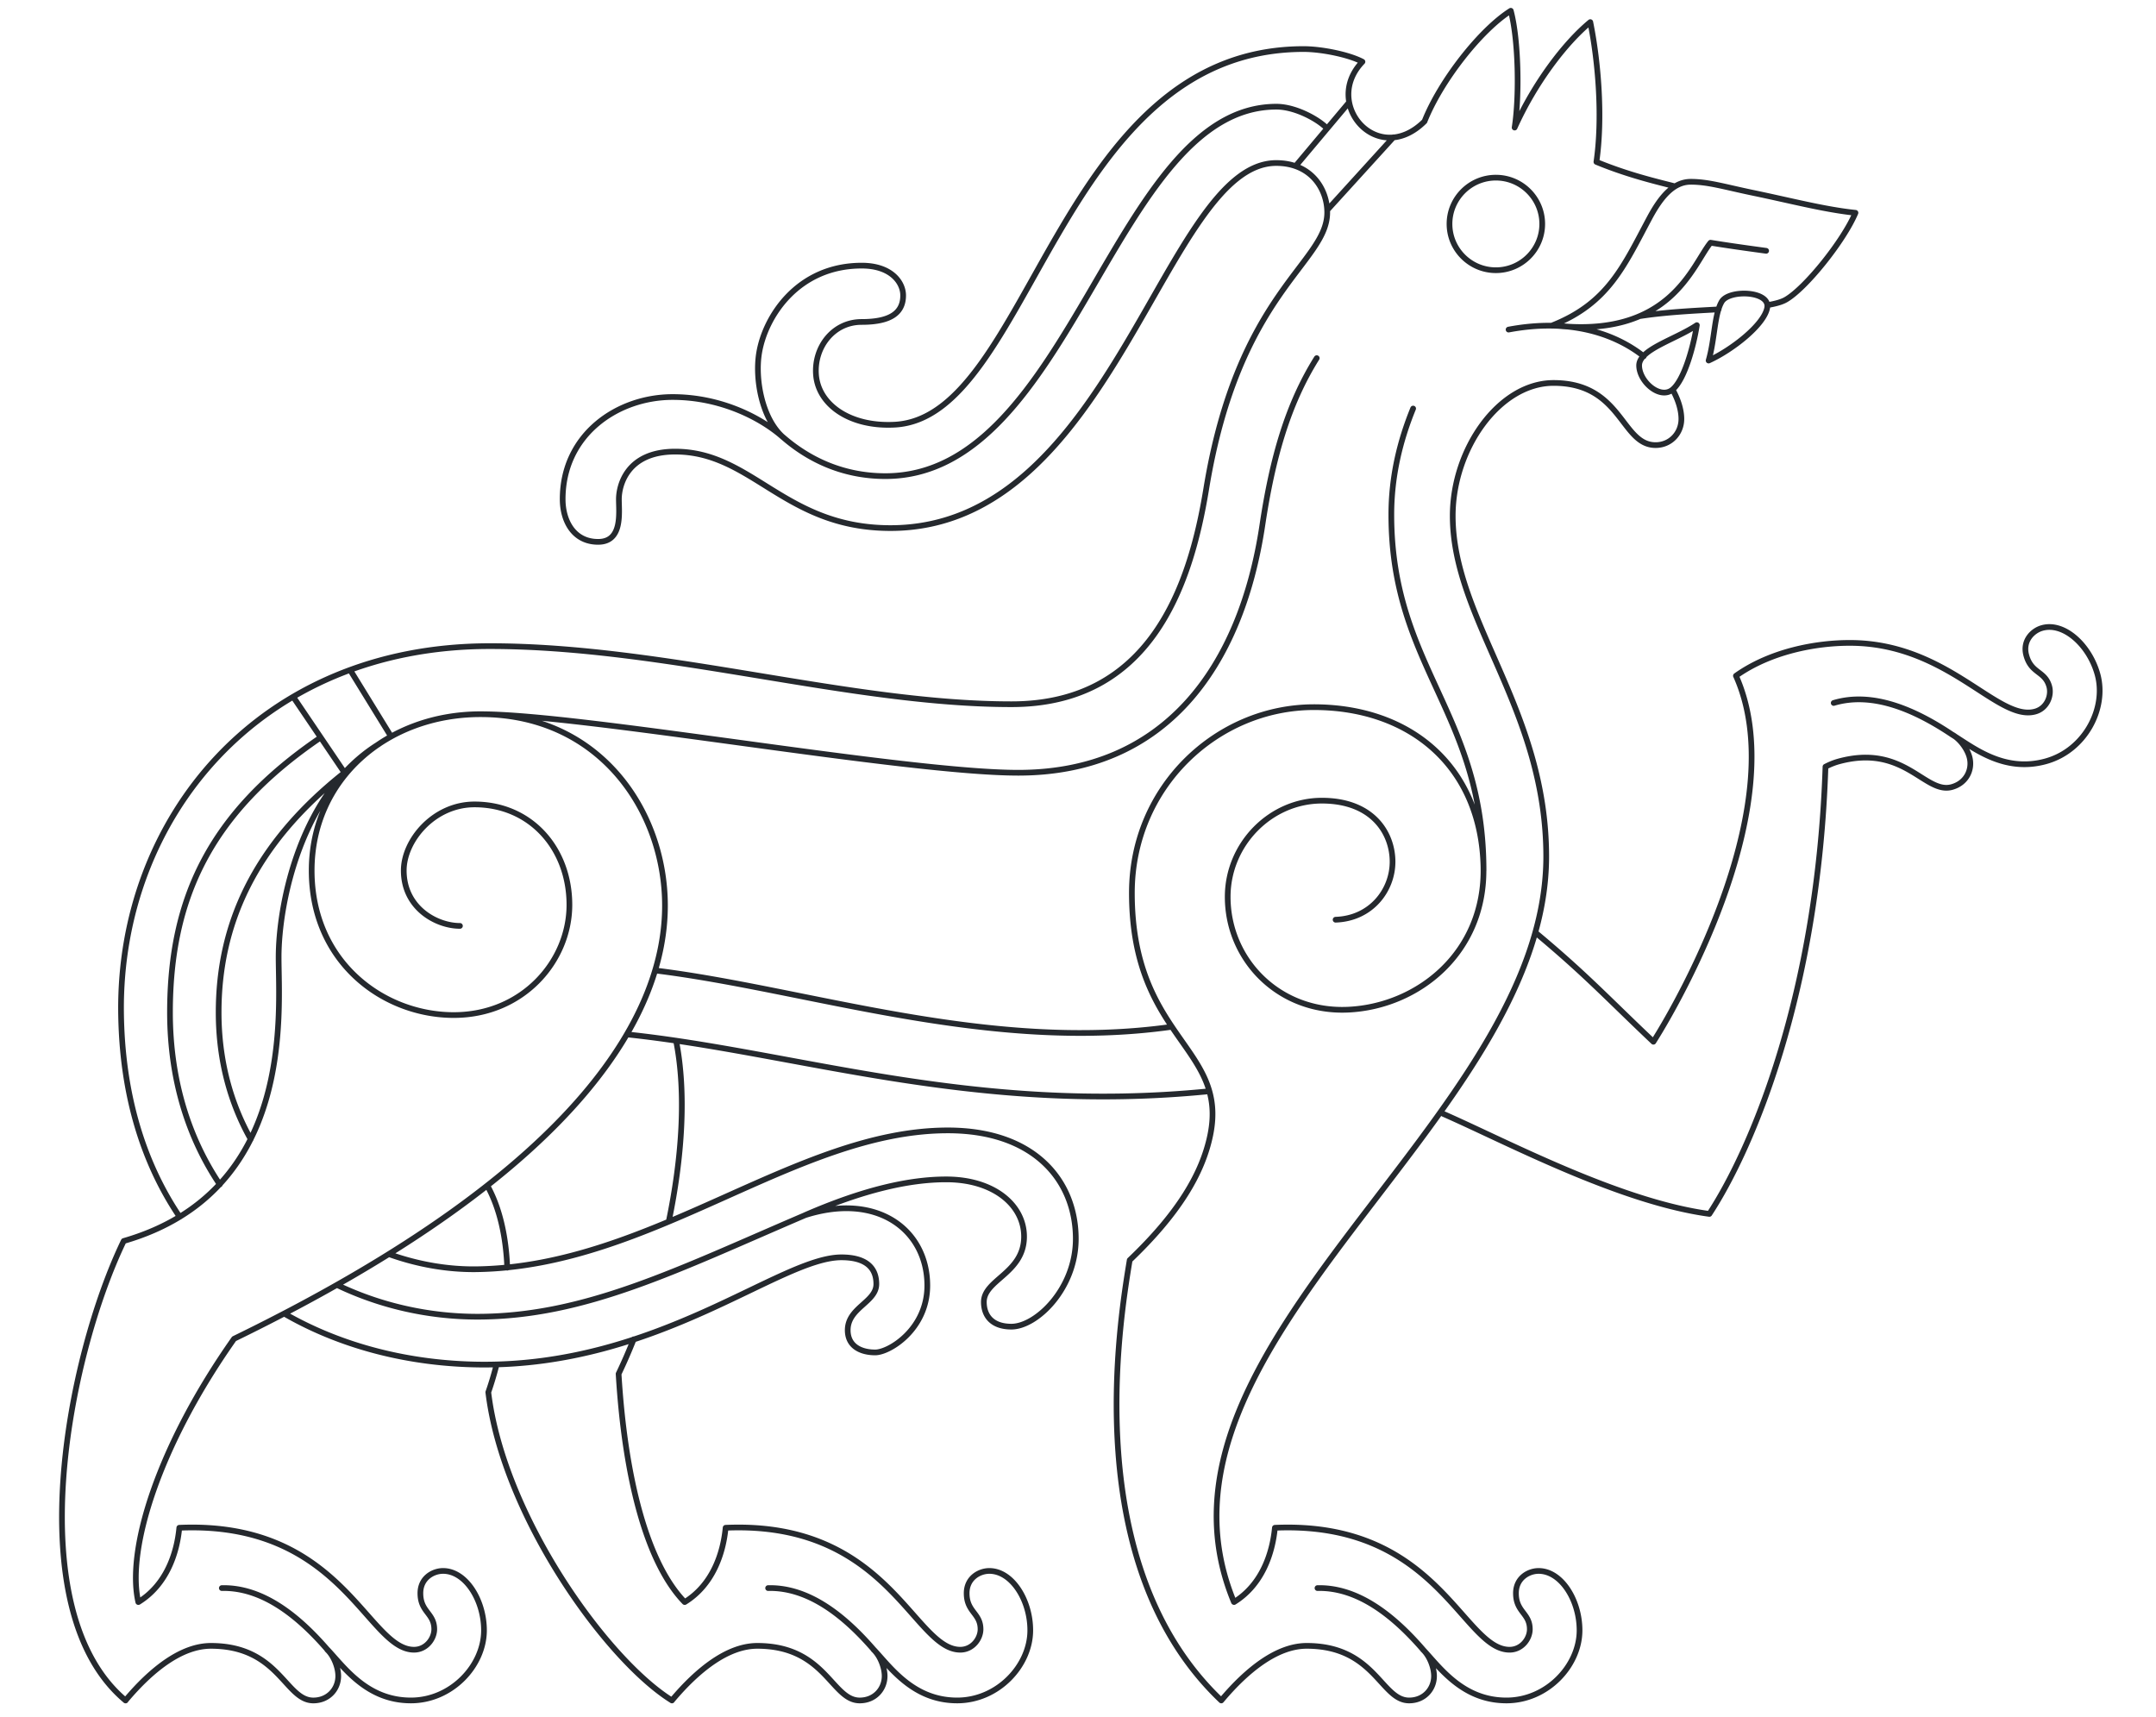<svg xmlns="http://www.w3.org/2000/svg" width="378" height="301" fill="none"><g clip-path="url(#a)"><path stroke="#25292E" stroke-linecap="round" stroke-linejoin="round" d="M269.509 163.769c8.632 7.207 12.417 11.353 20.375 18.877 5.113-8.05 24.261-42.294 14.474-64.151m-51.317 76.798c11.121 4.875 30.796 15.385 46.655 17.54 7.342-11.188 19.048-38.383 20.356-78.408m-85.887 26.827c6.25-.215 9.984-5.192 9.984-10.161 0-4.97-3.442-10.713-12.397-10.713-8.956 0-16.507 7.587-16.507 16.868 0 11.08 9.05 20.405 21.257 19.771 12.207-.634 23.919-10.034 23.588-25.007-.393-17.705-12.886-28.025-29.729-28.025-16.844 0-31.915 13.832-31.915 32.576 0 25.452 16.894 27.03 13.75 42.428-1.378 6.77-5.621 13.825-14.131 21.946-1.817 11.023-8.835 53.577 16.056 77.203 4.661-5.559 9.901-9.572 14.969-9.572 11.979 0 13.039 9.585 17.968 9.572 2.597 0 4.312-1.94 4.363-4.177.038-1.496-.73-3.595-1.924-4.717m-131.698 8.894c4.662-5.559 9.901-9.572 14.969-9.572 11.979 0 13.039 9.585 17.968 9.572 2.598 0 4.312-1.94 4.363-4.177.038-1.496-.73-3.595-1.924-4.717m-131.17 8.894c4.66-5.559 9.9-9.572 14.969-9.572 11.978 0 13.039 9.585 17.967 9.572 2.591 0 4.313-1.94 4.363-4.177.039-1.496-.73-3.595-1.924-4.717m262.678-154.819c.75-.393 1.518-.704 2.293-.919 11.553-3.163 15.122 5.794 19.866 4.482 2.503-.691 3.646-3.011 3.1-5.186-.362-1.458-1.658-3.271-3.106-4.038M230.989 278.436c7.177-.165 13.465 4.951 18.52 10.802m-114.835-10.802c7.177-.165 13.464 4.951 18.52 10.802M38.892 278.436c7.177-.165 13.464 4.951 18.52 10.802m264.082-165.989c6.878-2.054 14.296 1.217 20.723 5.522m-92.708 160.473c3.036 3.259 6.999 8.894 14.614 8.894 7.107 0 12.792-6.073 12.811-12.26.012-5.337-3.233-10.504-7.241-10.446-1.721.025-3.886 1.248-3.912 3.847-.032 3.373 2.42 3.512 2.433 6.358.012 1.674-1.404 3.607-3.551 3.607-8.224 0-12.632-22.643-41.143-21.381-.431 4.507-2.254 9.99-7.157 13.02m-63.156 8.361c3.035 3.259 6.999 8.894 14.614 8.894 7.107 0 12.791-6.073 12.81-12.26.019-5.337-3.233-10.504-7.24-10.446-1.722.025-3.887 1.248-3.913 3.847-.031 3.373 2.42 3.512 2.433 6.358.012 1.674-1.404 3.607-3.551 3.607-8.224 0-12.632-22.643-41.142-21.381-.432 4.507-2.255 9.99-7.158 13.02m-62.63 8.361c3.037 3.259 6.994 8.894 14.615 8.894 7.107 0 12.791-6.073 12.81-12.26.013-5.337-3.233-10.504-7.24-10.446-1.721.025-3.887 1.248-3.912 3.847-.032 3.373 2.413 3.512 2.432 6.358.006 1.674-1.404 3.607-3.55 3.607-8.225 0-12.633-22.643-41.15-21.381-.425 4.507-2.254 9.99-7.157 13.02M342.21 128.771c3.792 2.339 9.108 6.725 16.45 4.71 6.853-1.877 10.72-9.236 9.095-15.208-1.404-5.154-5.907-9.274-9.756-8.158-1.651.475-3.417 2.231-2.75 4.741.864 3.265 3.265 2.745 4.033 5.484.457 1.616-.394 3.854-2.471 4.418-6.567 1.8-15.147-11.86-32.149-12.038-6.332-.063-14.341 1.515-20.311 5.769M216.337 280.87c-18.685-45.064 54.754-84.182 54.754-130.699 0-25.85-16.393-41.47-16.393-59.733 0-11.765 8.168-23.296 17.676-23.296 12.041 0 11.826 10.897 17.891 10.897 2.61 0 4.522-2.073 4.522-4.583 0-1.484-.502-3.258-1.505-5.09m-5.094-5.902c-5.043-3.987-12.963-6.7-23.696-4.678M80.638 162.336c-4.11 0-9.85-3.144-9.85-9.711 0-5.249 5.246-11.588 12.403-11.588 9.883 0 16.64 7.765 16.64 17.61 0 9.844-8.136 19.283-20.203 19.321-12.334.038-24.985-9.204-24.985-25.337s13.248-27.41 29.609-27.41c20.889 0 32.334 16.969 32.334 33.559 0 17.87-13.242 45.622-75.547 75.948-13.154 18.656-18.92 36.83-16.793 46.155m42.121-150.388c-13.465 8.329-17.517 27.556-17.517 37.356s2.865 41.065-27.157 49.73c-9.794 20.253-18.59 64.747.324 80.563m87.881-116.784c29.863 3.144 60.654 14.117 102.133 9.965M85.433 207.863c2.223 4.007 3.29 9.065 3.5 14.396m-1.868 16.97a57.134 57.134 0 0 1-1.454 4.868c2.617 21.724 20.775 46.979 32.2 54.041m.718-115.682c1.848 9.255 1.016 20.697-1.283 31.734m-6.148 20.627a94.72 94.72 0 0 1-2.642 6.06c1.112 18.523 5.018 33.249 11.578 40.006M60.397 135.471c-16.094 12.754-22.064 26.935-22.064 42.028 0 8.545 2.115 15.987 5.627 22.225m24.274 20.171c5.069 1.819 10.327 2.713 15.376 2.637 30.702-.469 55.935-24.342 82.572-24.342 15.23 0 22.432 8.856 22.432 19.017 0 8.735-6.891 15.391-11.292 15.391-3.449 0-4.827-1.971-4.827-4.317 0-3.942 7.05-5.058 7.05-11.473 0-5.477-5.246-10.029-13.642-10.029-6.517 0-14.532 1.813-24.802 6.289 12.792-4.108 21.48 2.649 21.48 12.323 0 7.638-6.637 11.727-9.133 11.727-2.496 0-4.821-1.071-4.821-3.905 0-3.962 5.018-4.9 5.018-8.082 0-3.182-2.217-4.685-6.116-4.685-10.81 0-32.093 19.176-63.506 18.802-12.016-.146-23.97-3.043-34.17-8.932m-18.348-16.963c-6.28-9.306-10.136-21.223-10.282-35.943-.337-33.945 24.198-64.126 64.661-64.126 30.753 0 63.093 10.187 91.451 10.187 24.236 0 31.324-20.475 34.144-37.736 5.639-34.542 21.219-39.6 21.219-48.494 0-4.07-2.801-8.66-8.943-8.66-19.574 0-28.478 64.006-67.627 64.006-18.571 0-24.198-13.407-37.758-13.407-8.466 0-9.863 5.952-9.863 8.342 0 2.39.68 7.48-3.639 7.48s-6.218-3.72-6.218-7.473c0-11.373 9.641-17.92 19.276-17.92 8.612 0 15.655 3.758 19.32 7.016-3.665-3.258-4.916-10.2-4.147-14.776 1.079-6.453 6.846-15.277 17.986-15.277 5.157 0 7.26 2.928 7.26 5.223 0 3.144-2.338 4.653-7.291 4.653-4.954 0-8.32 4.406-7.99 9.192.368 5.312 5.957 9.23 13.795 8.817 23.982-1.261 28.51-65.856 71.704-65.856 3.125 0 7.907.957 10.308 2.225-7.107 7.385 2.68 18.611 10.886 10.447 2.807-7.088 9.794-16.013 15.122-19.385 1.366 5.096 1.531 14.985.673 20.475 3.513-7.803 8.803-14.795 13.268-18.485 1.448 7.176 2.179 16.862 1.073 24.507 5.57 2.307 10.651 3.48 13.694 4.266m16.062 11.322c-3.798-.514-6.917-.957-9.749-1.42-3.227 3.956-7.057 16.963-27.679 14.472 9.724-3.886 12.455-10.333 16.964-18.776 1.95-3.645 4.154-6.378 7.247-6.378s5.811.875 10.968 1.947c6.694 1.394 12.531 2.935 17.911 3.492-2.039 4.862-8.701 13.217-12.22 15.233-.718.412-1.797.71-3.15.938m-8.619.761c-4.433.247-9.412.488-13.883 1.192M56.015 129.443c-19.13 13.077-26.212 28.037-26.212 48.062 0 11.943 3.29 22.06 8.733 30.168m20.54 17.61c7.64 3.67 16.125 5.572 24.623 5.572 18.914 0 35.211-8.291 57.421-17.787m91.559-190.54c-1.48-1.566-5.513-3.823-8.898-3.823-28.549 0-35.745 64.773-68.548 64.773-7.647 0-13.63-3.055-18-6.872m-52.975 48.615c17.999 0 74.334 10.263 94.277 10.263 25.697 0 39.047-18.46 42.788-43.417 1.766-11.771 4.471-21.204 9.533-29.273m16.9 8.836c-2.356 5.775-3.823 11.95-3.823 18.605 0 26.65 16.17 34.713 16.17 62.396m-145.238 17.521c26.732 3.284 58.291 14.453 90.599 9.87M51.639 122.52l8.758 12.945m1.099-17.819 7.068 11.486m167.97-111.187-9.381 11.169m17.142-5.04-11.61 12.767m29.578-5.692c4.49 0 8.129 3.639 8.129 8.114 0 4.475-3.646 8.114-8.129 8.114-4.484 0-8.13-3.639-8.13-8.114 0-4.475 3.646-8.114 8.13-8.114Zm37.3 32.063c1.092-3.778.991-8.101 2.305-10.333 1.264-2.142 8.511-1.908 7.965 1.09-.546 2.999-6.199 7.405-10.27 9.243Zm-2.064-6.2c-3.874 2.58-10.168 4.26-10.118 7.106.051 2.847 3.69 5.96 5.837 4.203 2.147-1.762 3.722-7.765 4.281-11.309Z"/></g><defs><clipPath id="a"><path fill="#fff" d="M369 1H10v298h359z"/></clipPath></defs></svg>

